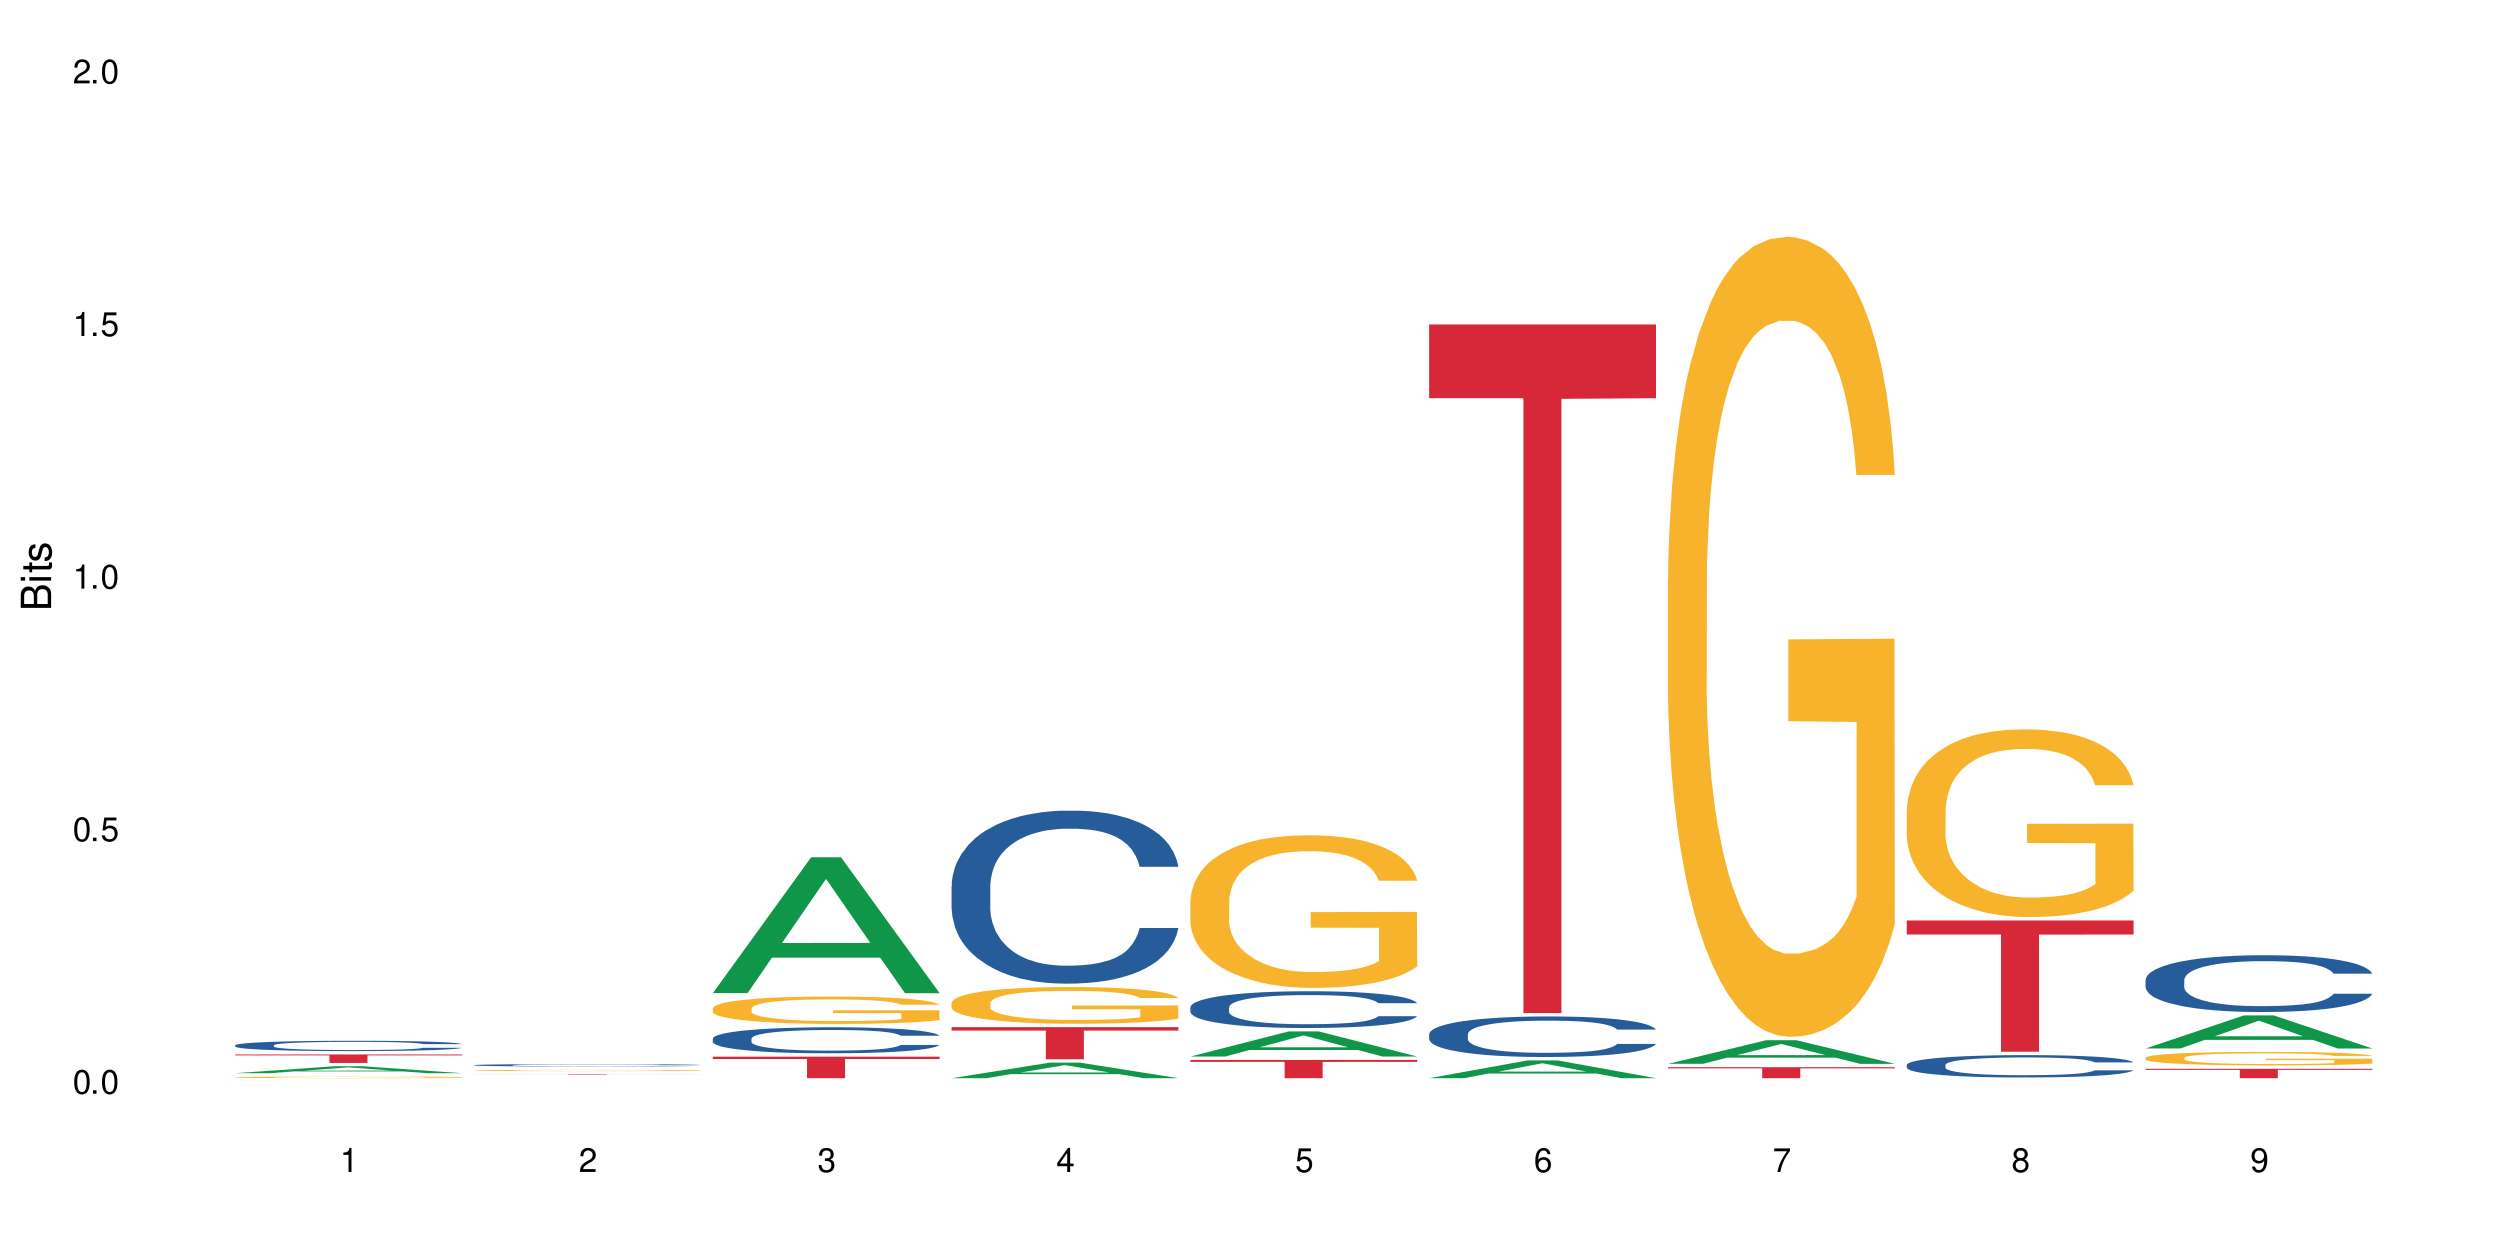 <?xml version="1.0" encoding="UTF-8"?>
<svg xmlns="http://www.w3.org/2000/svg" xmlns:xlink="http://www.w3.org/1999/xlink" width="720" height="360" viewBox="0 0 720 360">
<defs>
<g>
<g id="glyph-0-0">
</g>
<g id="glyph-0-1">
<path d="M 2.641 -6.938 C 2 -6.938 1.422 -6.656 1.078 -6.172 C 0.641 -5.562 0.406 -4.641 0.406 -3.359 C 0.406 -1.016 1.188 0.219 2.641 0.219 C 4.078 0.219 4.859 -1.016 4.859 -3.297 C 4.859 -4.641 4.656 -5.547 4.203 -6.172 C 3.844 -6.656 3.281 -6.938 2.641 -6.938 Z M 2.641 -6.188 C 3.547 -6.188 4 -5.25 4 -3.375 C 4 -1.406 3.562 -0.484 2.625 -0.484 C 1.734 -0.484 1.281 -1.438 1.281 -3.344 C 1.281 -5.25 1.734 -6.188 2.641 -6.188 Z M 2.641 -6.188 "/>
</g>
<g id="glyph-0-2">
<path d="M 1.828 -1 L 0.828 -1 L 0.828 0 L 1.828 0 Z M 1.828 -1 "/>
</g>
<g id="glyph-0-3">
<path d="M 4.562 -6.797 L 1.062 -6.797 L 0.547 -3.094 L 1.328 -3.094 C 1.719 -3.562 2.047 -3.734 2.578 -3.734 C 3.484 -3.734 4.062 -3.109 4.062 -2.094 C 4.062 -1.125 3.484 -0.531 2.578 -0.531 C 1.828 -0.531 1.375 -0.906 1.188 -1.672 L 0.328 -1.672 C 0.453 -1.109 0.547 -0.844 0.75 -0.594 C 1.125 -0.078 1.828 0.219 2.594 0.219 C 3.969 0.219 4.922 -0.781 4.922 -2.219 C 4.922 -3.562 4.031 -4.484 2.719 -4.484 C 2.25 -4.484 1.859 -4.359 1.469 -4.062 L 1.734 -5.969 L 4.562 -5.969 Z M 4.562 -6.797 "/>
</g>
<g id="glyph-0-4">
<path d="M 2.484 -4.938 L 2.484 0 L 3.328 0 L 3.328 -6.938 L 2.766 -6.938 C 2.469 -5.875 2.281 -5.734 0.984 -5.562 L 0.984 -4.938 Z M 2.484 -4.938 "/>
</g>
<g id="glyph-0-5">
<path d="M 4.859 -0.828 L 1.281 -0.828 C 1.359 -1.406 1.672 -1.781 2.5 -2.281 L 3.469 -2.828 C 4.406 -3.344 4.906 -4.062 4.906 -4.906 C 4.906 -5.484 4.672 -6.031 4.266 -6.406 C 3.859 -6.766 3.375 -6.938 2.719 -6.938 C 1.859 -6.938 1.219 -6.625 0.844 -6.031 C 0.609 -5.672 0.5 -5.234 0.484 -4.531 L 1.328 -4.531 C 1.359 -5.016 1.406 -5.281 1.531 -5.516 C 1.75 -5.938 2.188 -6.203 2.703 -6.203 C 3.469 -6.203 4.031 -5.641 4.031 -4.891 C 4.031 -4.344 3.719 -3.859 3.125 -3.516 L 2.234 -3 C 0.812 -2.172 0.406 -1.531 0.328 -0.016 L 4.859 -0.016 Z M 4.859 -0.828 "/>
</g>
<g id="glyph-0-6">
<path d="M 2.125 -3.188 L 2.578 -3.188 C 3.5 -3.188 3.984 -2.766 3.984 -1.922 C 3.984 -1.062 3.469 -0.531 2.594 -0.531 C 1.656 -0.531 1.203 -1 1.156 -2.016 L 0.312 -2.016 C 0.344 -1.453 0.438 -1.094 0.609 -0.781 C 0.953 -0.109 1.625 0.219 2.547 0.219 C 3.953 0.219 4.859 -0.625 4.859 -1.938 C 4.859 -2.828 4.516 -3.297 3.703 -3.594 C 4.344 -3.844 4.656 -4.328 4.656 -5.031 C 4.656 -6.219 3.875 -6.938 2.578 -6.938 C 1.203 -6.938 0.484 -6.172 0.453 -4.703 L 1.297 -4.703 C 1.312 -5.125 1.344 -5.359 1.453 -5.578 C 1.641 -5.969 2.062 -6.203 2.594 -6.203 C 3.344 -6.203 3.797 -5.75 3.797 -5 C 3.797 -4.516 3.609 -4.219 3.25 -4.047 C 3.016 -3.953 2.703 -3.922 2.125 -3.906 Z M 2.125 -3.188 "/>
</g>
<g id="glyph-0-7">
<path d="M 3.141 -1.672 L 3.141 0 L 3.984 0 L 3.984 -1.672 L 4.984 -1.672 L 4.984 -2.438 L 3.984 -2.438 L 3.984 -6.938 L 3.359 -6.938 L 0.266 -2.578 L 0.266 -1.672 Z M 3.141 -2.438 L 1 -2.438 L 3.141 -5.5 Z M 3.141 -2.438 "/>
</g>
<g id="glyph-0-8">
<path d="M 4.781 -5.125 C 4.609 -6.266 3.891 -6.938 2.844 -6.938 C 2.094 -6.938 1.422 -6.578 1.031 -5.953 C 0.594 -5.266 0.406 -4.422 0.406 -3.172 C 0.406 -2 0.578 -1.25 0.984 -0.641 C 1.359 -0.078 1.953 0.219 2.703 0.219 C 3.984 0.219 4.922 -0.75 4.922 -2.094 C 4.922 -3.375 4.062 -4.281 2.844 -4.281 C 2.172 -4.281 1.641 -4.031 1.281 -3.516 C 1.281 -5.234 1.828 -6.188 2.797 -6.188 C 3.391 -6.188 3.797 -5.797 3.938 -5.125 Z M 2.734 -3.531 C 3.547 -3.531 4.062 -2.953 4.062 -2.031 C 4.062 -1.156 3.484 -0.531 2.703 -0.531 C 1.922 -0.531 1.328 -1.188 1.328 -2.078 C 1.328 -2.938 1.906 -3.531 2.734 -3.531 Z M 2.734 -3.531 "/>
</g>
<g id="glyph-0-9">
<path d="M 4.984 -6.797 L 0.438 -6.797 L 0.438 -5.969 L 4.109 -5.969 C 2.5 -3.656 1.828 -2.234 1.328 0 L 2.219 0 C 2.594 -2.172 3.453 -4.047 4.984 -6.094 Z M 4.984 -6.797 "/>
</g>
<g id="glyph-0-10">
<path d="M 3.75 -3.656 C 4.469 -4.094 4.688 -4.438 4.688 -5.078 C 4.688 -6.172 3.844 -6.938 2.641 -6.938 C 1.438 -6.938 0.594 -6.172 0.594 -5.094 C 0.594 -4.438 0.812 -4.094 1.516 -3.656 C 0.734 -3.266 0.359 -2.703 0.359 -1.922 C 0.359 -0.656 1.281 0.219 2.641 0.219 C 3.984 0.219 4.922 -0.656 4.922 -1.922 C 4.922 -2.703 4.531 -3.266 3.75 -3.656 Z M 2.641 -6.188 C 3.359 -6.188 3.812 -5.75 3.812 -5.062 C 3.812 -4.406 3.344 -3.984 2.641 -3.984 C 1.922 -3.984 1.453 -4.406 1.453 -5.078 C 1.453 -5.75 1.922 -6.188 2.641 -6.188 Z M 2.641 -3.266 C 3.484 -3.266 4.062 -2.719 4.062 -1.906 C 4.062 -1.078 3.484 -0.531 2.625 -0.531 C 1.797 -0.531 1.219 -1.094 1.219 -1.906 C 1.219 -2.719 1.781 -3.266 2.641 -3.266 Z M 2.641 -3.266 "/>
</g>
<g id="glyph-0-11">
<path d="M 0.516 -1.578 C 0.672 -0.453 1.406 0.219 2.438 0.219 C 3.188 0.219 3.859 -0.141 4.266 -0.766 C 4.688 -1.453 4.891 -2.297 4.891 -3.547 C 4.891 -4.719 4.703 -5.453 4.312 -6.078 C 3.938 -6.641 3.344 -6.938 2.594 -6.938 C 1.297 -6.938 0.359 -5.969 0.359 -4.625 C 0.359 -3.344 1.234 -2.453 2.453 -2.453 C 3.094 -2.453 3.578 -2.672 4.016 -3.203 C 4 -1.484 3.469 -0.531 2.5 -0.531 C 1.906 -0.531 1.484 -0.906 1.359 -1.578 Z M 2.578 -6.203 C 3.375 -6.203 3.969 -5.531 3.969 -4.641 C 3.969 -3.797 3.391 -3.188 2.547 -3.188 C 1.734 -3.188 1.234 -3.766 1.234 -4.688 C 1.234 -5.562 1.797 -6.203 2.578 -6.203 Z M 2.578 -6.203 "/>
</g>
<g id="glyph-1-0">
</g>
<g id="glyph-1-1">
<path d="M 0 -0.953 L 0 -4.891 C 0 -5.719 -0.234 -6.344 -0.734 -6.797 C -1.188 -7.234 -1.812 -7.469 -2.5 -7.469 C -3.547 -7.469 -4.188 -7 -4.625 -5.875 C -4.984 -6.688 -5.625 -7.094 -6.531 -7.094 C -7.172 -7.094 -7.734 -6.859 -8.141 -6.391 C -8.562 -5.922 -8.75 -5.344 -8.75 -4.5 L -8.75 -0.953 Z M -4.984 -2.062 L -7.766 -2.062 L -7.766 -4.219 C -7.766 -4.844 -7.688 -5.203 -7.453 -5.5 C -7.219 -5.812 -6.859 -5.969 -6.375 -5.969 C -5.891 -5.969 -5.531 -5.812 -5.297 -5.5 C -5.062 -5.203 -4.984 -4.844 -4.984 -4.219 Z M -0.984 -2.062 L -4 -2.062 L -4 -4.781 C -4 -5.766 -3.438 -6.359 -2.484 -6.359 C -1.547 -6.359 -0.984 -5.766 -0.984 -4.781 Z M -0.984 -2.062 "/>
</g>
<g id="glyph-1-2">
<path d="M -6.281 -1.797 L -6.281 -0.797 L 0 -0.797 L 0 -1.797 Z M -8.75 -1.797 L -8.75 -0.797 L -7.484 -0.797 L -7.484 -1.797 Z M -8.75 -1.797 "/>
</g>
<g id="glyph-1-3">
<path d="M -6.281 -3.047 L -6.281 -2.016 L -8.016 -2.016 L -8.016 -1.016 L -6.281 -1.016 L -6.281 -0.172 L -5.469 -0.172 L -5.469 -1.016 L -0.719 -1.016 C -0.078 -1.016 0.281 -1.453 0.281 -2.234 C 0.281 -2.5 0.25 -2.719 0.188 -3.047 L -0.641 -3.047 C -0.609 -2.906 -0.594 -2.766 -0.594 -2.562 C -0.594 -2.141 -0.719 -2.016 -1.156 -2.016 L -5.469 -2.016 L -5.469 -3.047 Z M -6.281 -3.047 "/>
</g>
<g id="glyph-1-4">
<path d="M -4.531 -5.25 C -5.766 -5.25 -6.469 -4.422 -6.469 -2.969 C -6.469 -1.516 -5.719 -0.562 -4.547 -0.562 C -3.562 -0.562 -3.094 -1.062 -2.734 -2.562 L -2.516 -3.484 C -2.344 -4.188 -2.094 -4.469 -1.641 -4.469 C -1.047 -4.469 -0.641 -3.875 -0.641 -3 C -0.641 -2.453 -0.797 -2 -1.062 -1.75 C -1.25 -1.594 -1.422 -1.531 -1.875 -1.469 L -1.875 -0.406 C -0.422 -0.453 0.281 -1.266 0.281 -2.922 C 0.281 -4.5 -0.5 -5.516 -1.719 -5.516 C -2.656 -5.516 -3.172 -4.984 -3.469 -3.734 L -3.703 -2.766 C -3.891 -1.953 -4.156 -1.609 -4.594 -1.609 C -5.188 -1.609 -5.547 -2.125 -5.547 -2.938 C -5.547 -3.75 -5.203 -4.172 -4.531 -4.203 Z M -4.531 -5.25 "/>
</g>
</g>
</defs>
<rect x="-72" y="-36" width="864" height="432" fill="rgb(100%, 100%, 100%)" fill-opacity="1"/>
<path fill-rule="nonzero" fill="rgb(6.275%, 58.824%, 28.235%)" fill-opacity="1" d="M 67.73 309.074 L 67.801 309.074 L 96.07 307.09 L 104.656 307.09 L 133.066 309.078 L 123.082 309.078 L 115.965 308.559 L 84.762 308.559 L 77.781 309.074 L 67.73 309.074 L 87.766 308.344 L 113.102 308.34 L 100.469 307.414 L 100.328 307.41 L 100.188 307.418 L 87.695 308.34 L 87.766 308.344 Z M 67.73 309.074 "/>
<path fill-rule="nonzero" fill="rgb(14.51%, 36.078%, 60%)" fill-opacity="1" d="M 67.73 301.039 L 67.812 301.035 L 67.812 300.969 L 68.051 300.867 L 68.605 300.734 L 69.164 300.645 L 70.598 300.484 L 72.59 300.328 L 74.664 300.211 L 76.176 300.141 L 77.531 300.086 L 80.637 299.984 L 82.629 299.934 L 84.781 299.887 L 87.41 299.84 L 89.324 299.812 L 93.625 299.77 L 96.812 299.75 L 99.281 299.742 L 104.621 299.742 L 107.809 299.754 L 110.117 299.766 L 112.668 299.789 L 114.82 299.812 L 118.562 299.871 L 121.91 299.949 L 123.426 299.992 L 125.816 300.078 L 127.648 300.16 L 128.922 300.23 L 130.355 300.328 L 131.629 300.453 L 132.586 300.59 L 133.066 300.707 L 121.91 300.707 L 121.352 300.598 L 120.715 300.516 L 119.52 300.402 L 118.324 300.324 L 116.652 300.246 L 115.137 300.195 L 113.066 300.141 L 111.234 300.109 L 109.32 300.086 L 107.488 300.07 L 103.984 300.051 L 99.922 300.051 L 98.406 300.059 L 95.297 300.078 L 93.625 300.098 L 91.234 300.137 L 89.562 300.172 L 87.57 300.227 L 86.215 300.273 L 84.543 300.344 L 83.348 300.406 L 81.992 300.496 L 81.195 300.562 L 80.48 300.641 L 79.84 300.73 L 79.363 300.824 L 79.043 300.926 L 78.887 301.023 L 78.887 301.445 L 79.043 301.543 L 79.441 301.656 L 80.48 301.824 L 81.992 301.969 L 83.746 302.082 L 85.418 302.164 L 86.375 302.203 L 87.648 302.246 L 89.641 302.301 L 92.512 302.355 L 94.184 302.375 L 96.734 302.398 L 99.363 302.41 L 102.867 302.41 L 105.977 302.398 L 108.047 302.383 L 110.199 302.363 L 113.145 302.316 L 114.98 302.273 L 116.57 302.219 L 117.766 302.168 L 118.562 302.125 L 119.758 302.043 L 120.715 301.949 L 121.434 301.852 L 121.91 301.762 L 133.066 301.762 L 132.586 301.871 L 131.871 301.977 L 131.152 302.055 L 130.039 302.148 L 128.762 302.234 L 126.93 302.328 L 125.418 302.391 L 123.426 302.461 L 121.59 302.512 L 119.602 302.559 L 116.652 302.613 L 114.738 302.641 L 112.668 302.664 L 110.199 302.688 L 107.09 302.703 L 103.746 302.715 L 100.637 302.719 L 97.289 302.715 L 94.82 302.703 L 91.555 302.676 L 87.492 302.629 L 84.543 302.578 L 82.23 302.523 L 80.238 302.473 L 78.008 302.398 L 75.141 302.277 L 73.387 302.184 L 72.191 302.109 L 70.84 302.004 L 69.883 301.906 L 68.766 301.754 L 67.969 301.562 L 67.73 301.414 Z M 67.73 301.039 "/>
<path fill-rule="nonzero" fill="rgb(96.863%, 70.196%, 16.863%)" fill-opacity="1" d="M 67.73 310.254 L 67.812 310.254 L 67.812 310.242 L 68.129 310.223 L 68.926 310.199 L 69.961 310.176 L 71.078 310.16 L 71.793 310.148 L 72.988 310.137 L 74.023 310.129 L 76.656 310.109 L 80 310.09 L 81.832 310.082 L 83.906 310.074 L 86.852 310.066 L 88.207 310.062 L 92.352 310.055 L 97.051 310.051 L 104.621 310.051 L 107.887 310.055 L 112.348 310.059 L 114.898 310.062 L 116.891 310.066 L 118.961 310.07 L 121.512 310.082 L 123.902 310.09 L 125.816 310.102 L 127.727 310.113 L 129.32 310.129 L 130.676 310.145 L 131.871 310.16 L 132.586 310.176 L 133.066 310.191 L 121.988 310.191 L 121.352 310.176 L 120.637 310.164 L 119.441 310.148 L 117.051 310.133 L 114.82 310.121 L 112.906 310.113 L 110.516 310.109 L 108.207 310.105 L 105.578 310.102 L 95.938 310.102 L 93.707 310.105 L 92.113 310.109 L 89.879 310.117 L 88.527 310.121 L 85.34 310.137 L 83.746 310.152 L 82.871 310.16 L 81.754 310.172 L 80.957 310.184 L 80.082 310.199 L 79.602 310.215 L 78.965 310.242 L 78.887 310.32 L 79.125 310.336 L 79.602 310.355 L 80.238 310.371 L 81.195 310.387 L 82.152 310.398 L 83.824 310.418 L 85.258 310.426 L 86.375 310.434 L 88.527 310.445 L 89.402 310.449 L 91.473 310.457 L 93.625 310.465 L 96.254 310.469 L 98.246 310.473 L 110.277 310.473 L 113.305 310.469 L 115.379 310.465 L 116.73 310.461 L 118.406 310.457 L 119.602 310.453 L 120.715 310.449 L 122.07 310.441 L 122.07 310.336 L 102.391 310.336 L 102.391 310.289 L 132.984 310.289 L 133.066 310.457 L 131.391 310.469 L 129.32 310.48 L 127.328 310.488 L 125.258 310.496 L 122.309 310.504 L 119.918 310.508 L 116.254 310.516 L 112.906 310.52 L 109.402 310.52 L 106.293 310.523 L 99.363 310.523 L 95.855 310.52 L 93.066 310.516 L 90.52 310.512 L 87.969 310.508 L 84.781 310.496 L 82.711 310.488 L 80.559 310.48 L 78.406 310.469 L 76.496 310.457 L 75.219 310.449 L 73.945 310.438 L 72.59 310.426 L 71.316 310.41 L 70.359 310.398 L 69.484 310.383 L 68.848 310.367 L 68.211 310.348 L 67.891 310.332 L 67.73 310.32 Z M 67.73 310.254 "/>
<path fill-rule="nonzero" fill="rgb(83.922%, 15.686%, 22.353%)" fill-opacity="1" d="M 67.73 303.691 L 133.066 303.691 L 133.066 303.949 L 105.836 303.953 L 105.836 306.117 L 94.879 306.117 L 94.879 303.957 L 94.723 303.949 L 67.73 303.949 Z M 67.73 303.691 "/>
<path fill-rule="nonzero" fill="rgb(14.51%, 36.078%, 60%)" fill-opacity="1" d="M 136.504 306.758 L 136.582 306.754 L 136.582 306.738 L 136.824 306.715 L 137.379 306.684 L 137.938 306.664 L 139.371 306.625 L 141.363 306.59 L 143.434 306.562 L 144.949 306.543 L 146.305 306.531 L 149.41 306.508 L 151.402 306.496 L 153.555 306.484 L 156.184 306.473 L 158.098 306.469 L 162.398 306.457 L 165.586 306.453 L 168.055 306.449 L 173.395 306.449 L 176.582 306.453 L 178.891 306.457 L 181.441 306.461 L 183.594 306.469 L 187.336 306.48 L 190.684 306.5 L 192.195 306.508 L 194.586 306.531 L 196.418 306.547 L 197.695 306.566 L 199.129 306.59 L 200.402 306.617 L 201.359 306.652 L 201.836 306.68 L 190.684 306.68 L 190.125 306.652 L 189.488 306.633 L 188.293 306.605 L 187.098 306.586 L 185.426 306.57 L 183.91 306.559 L 181.84 306.543 L 180.008 306.535 L 178.094 306.531 L 176.262 306.527 L 172.758 306.523 L 167.18 306.523 L 164.07 306.531 L 162.398 306.535 L 160.008 306.543 L 158.336 306.551 L 156.344 306.566 L 154.988 306.574 L 153.316 306.594 L 152.121 306.605 L 150.766 306.629 L 149.969 306.645 L 149.25 306.664 L 148.613 306.684 L 148.137 306.707 L 147.816 306.73 L 147.66 306.754 L 147.66 306.852 L 147.816 306.875 L 148.215 306.902 L 149.25 306.941 L 150.766 306.977 L 152.52 307.004 L 154.191 307.023 L 155.148 307.031 L 156.422 307.039 L 158.414 307.055 L 161.281 307.066 L 162.957 307.07 L 165.504 307.078 L 174.746 307.078 L 176.82 307.074 L 178.973 307.07 L 181.918 307.059 L 183.75 307.047 L 185.344 307.035 L 186.539 307.023 L 187.336 307.012 L 188.531 306.992 L 189.488 306.973 L 190.203 306.949 L 190.684 306.926 L 201.836 306.926 L 201.359 306.953 L 200.645 306.977 L 199.926 306.996 L 198.809 307.02 L 197.535 307.039 L 195.703 307.062 L 194.188 307.074 L 192.195 307.09 L 190.363 307.105 L 188.371 307.113 L 185.426 307.129 L 183.512 307.133 L 181.441 307.141 L 178.973 307.145 L 175.863 307.148 L 172.516 307.152 L 166.062 307.152 L 163.594 307.148 L 160.328 307.145 L 156.262 307.133 L 153.316 307.117 L 151.004 307.105 L 149.012 307.094 L 146.781 307.078 L 143.914 307.047 L 142.16 307.027 L 140.965 307.008 L 139.609 306.984 L 138.656 306.961 L 137.539 306.926 L 136.742 306.879 L 136.504 306.844 Z M 136.504 306.758 "/>
<path fill-rule="nonzero" fill="rgb(96.863%, 70.196%, 16.863%)" fill-opacity="1" d="M 136.504 308.281 L 136.582 308.277 L 136.582 308.273 L 136.902 308.258 L 137.699 308.238 L 138.734 308.223 L 139.852 308.207 L 140.566 308.199 L 141.762 308.191 L 142.797 308.184 L 145.426 308.168 L 148.773 308.156 L 150.605 308.148 L 152.68 308.145 L 155.625 308.137 L 156.98 308.137 L 161.125 308.129 L 165.824 308.125 L 173.395 308.125 L 176.66 308.129 L 181.121 308.133 L 183.672 308.133 L 185.664 308.137 L 187.734 308.141 L 190.285 308.148 L 192.676 308.156 L 194.586 308.164 L 196.5 308.176 L 198.094 308.184 L 199.449 308.195 L 200.645 308.211 L 201.359 308.223 L 201.836 308.234 L 190.762 308.234 L 190.125 308.223 L 189.41 308.211 L 185.824 308.188 L 183.594 308.18 L 181.68 308.172 L 179.289 308.168 L 176.98 308.164 L 164.707 308.164 L 162.477 308.168 L 160.883 308.172 L 158.652 308.176 L 157.301 308.18 L 156.504 308.184 L 154.113 308.191 L 152.52 308.203 L 151.641 308.207 L 150.527 308.219 L 149.73 308.227 L 148.852 308.238 L 148.375 308.25 L 147.738 308.273 L 147.66 308.332 L 147.898 308.344 L 148.375 308.355 L 149.012 308.367 L 149.969 308.383 L 150.926 308.391 L 152.598 308.402 L 154.031 308.41 L 155.148 308.418 L 157.301 308.426 L 158.176 308.43 L 160.246 308.434 L 162.398 308.441 L 165.027 308.445 L 179.051 308.445 L 182.078 308.441 L 184.148 308.441 L 185.504 308.438 L 187.176 308.434 L 188.371 308.43 L 189.488 308.426 L 190.844 308.422 L 190.844 308.344 L 171.164 308.344 L 171.164 308.305 L 201.758 308.305 L 201.836 308.434 L 200.164 308.441 L 198.094 308.453 L 196.102 308.457 L 194.031 308.465 L 191.082 308.469 L 188.691 308.473 L 185.027 308.477 L 181.68 308.48 L 178.176 308.484 L 168.137 308.484 L 164.629 308.48 L 161.84 308.48 L 159.289 308.477 L 156.742 308.473 L 153.555 308.465 L 151.484 308.461 L 147.18 308.445 L 145.27 308.434 L 143.992 308.43 L 142.719 308.422 L 141.363 308.41 L 140.09 308.398 L 139.133 308.391 L 138.258 308.379 L 137.617 308.367 L 136.98 308.352 L 136.664 308.34 L 136.504 308.332 Z M 136.504 308.281 "/>
<path fill-rule="nonzero" fill="rgb(83.922%, 15.686%, 22.353%)" fill-opacity="1" d="M 136.504 309.457 L 201.836 309.457 L 201.836 309.473 L 174.609 309.473 L 174.609 309.594 L 163.652 309.594 L 163.652 309.473 L 136.504 309.473 Z M 136.504 309.457 "/>
<path fill-rule="nonzero" fill="rgb(6.275%, 58.824%, 28.235%)" fill-opacity="1" d="M 205.277 286 L 205.348 285.961 L 233.617 246.883 L 242.203 246.883 L 270.609 286.035 L 260.629 286.035 L 253.508 275.816 L 222.309 275.816 L 215.328 286 L 205.277 286 L 225.309 271.586 L 250.648 271.551 L 238.012 253.281 L 237.875 253.242 L 237.734 253.352 L 225.238 271.551 L 225.309 271.586 Z M 205.277 286 "/>
<path fill-rule="nonzero" fill="rgb(14.51%, 36.078%, 60%)" fill-opacity="1" d="M 205.277 299.121 L 205.355 299.113 L 205.355 298.949 L 205.594 298.688 L 206.152 298.359 L 206.711 298.133 L 208.145 297.73 L 210.137 297.34 L 212.207 297.039 L 213.723 296.859 L 215.078 296.723 L 218.184 296.469 L 220.176 296.34 L 222.328 296.223 L 224.957 296.105 L 226.867 296.039 L 231.172 295.93 L 234.359 295.879 L 236.828 295.859 L 242.168 295.859 L 245.352 295.887 L 247.664 295.922 L 250.215 295.977 L 252.363 296.039 L 256.109 296.188 L 259.457 296.379 L 260.969 296.488 L 263.359 296.703 L 265.191 296.906 L 266.469 297.086 L 267.902 297.34 L 269.176 297.648 L 270.133 297.996 L 270.609 298.289 L 259.457 298.289 L 258.898 298.016 L 258.262 297.805 L 257.066 297.523 L 255.871 297.324 L 254.195 297.125 L 252.684 296.996 L 250.613 296.867 L 248.777 296.785 L 246.867 296.723 L 245.035 296.684 L 241.527 296.641 L 237.465 296.641 L 235.953 296.652 L 232.844 296.711 L 231.172 296.758 L 228.781 296.852 L 227.109 296.941 L 225.117 297.078 L 223.762 297.195 L 222.09 297.375 L 220.895 297.531 L 219.539 297.758 L 218.742 297.93 L 218.023 298.121 L 217.387 298.344 L 216.91 298.586 L 216.59 298.84 L 216.43 299.086 L 216.43 300.148 L 216.59 300.395 L 216.988 300.68 L 218.023 301.098 L 219.539 301.461 L 221.293 301.75 L 222.965 301.953 L 223.922 302.051 L 225.195 302.16 L 227.188 302.297 L 230.055 302.434 L 231.73 302.488 L 234.277 302.543 L 236.906 302.57 L 240.414 302.57 L 243.52 302.543 L 245.594 302.508 L 247.742 302.453 L 250.691 302.336 L 252.523 302.227 L 254.117 302.098 L 255.312 301.969 L 256.109 301.859 L 257.305 301.645 L 258.262 301.414 L 258.977 301.172 L 259.457 300.941 L 270.609 300.941 L 270.133 301.215 L 269.414 301.48 L 268.699 301.68 L 267.582 301.922 L 266.309 302.133 L 264.477 302.371 L 262.961 302.531 L 260.969 302.699 L 259.137 302.832 L 257.145 302.945 L 254.195 303.086 L 252.285 303.152 L 250.215 303.215 L 247.742 303.27 L 244.637 303.316 L 241.289 303.344 L 238.184 303.352 L 234.836 303.336 L 232.367 303.309 L 229.098 303.25 L 225.035 303.125 L 222.09 302.996 L 219.777 302.863 L 217.785 302.727 L 215.555 302.543 L 212.688 302.242 L 210.934 302.008 L 209.738 301.816 L 208.383 301.551 L 207.426 301.312 L 206.312 300.926 L 205.516 300.441 L 205.277 300.062 Z M 205.277 299.121 "/>
<path fill-rule="nonzero" fill="rgb(96.863%, 70.196%, 16.863%)" fill-opacity="1" d="M 205.277 290.383 L 205.355 290.375 L 205.355 290.23 L 205.676 289.906 L 206.473 289.461 L 207.508 289.094 L 208.621 288.809 L 209.34 288.656 L 210.535 288.441 L 211.57 288.281 L 214.199 287.957 L 217.547 287.656 L 219.379 287.527 L 221.449 287.402 L 224.398 287.266 L 225.754 287.215 L 229.895 287.102 L 234.598 287.031 L 239.777 287.008 L 242.168 287.016 L 245.434 287.043 L 249.895 287.125 L 252.445 287.195 L 254.438 287.266 L 256.508 287.359 L 259.059 287.504 L 261.449 287.676 L 263.359 287.852 L 265.273 288.066 L 266.867 288.297 L 268.219 288.547 L 269.414 288.852 L 270.133 289.102 L 270.609 289.355 L 259.535 289.355 L 258.898 289.102 L 258.18 288.906 L 256.984 288.672 L 255.789 288.496 L 254.594 288.359 L 252.363 288.172 L 250.453 288.059 L 248.062 287.957 L 245.75 287.895 L 243.121 287.852 L 241.527 287.836 L 237.305 287.836 L 233.48 287.887 L 231.25 287.941 L 229.656 288 L 227.426 288.109 L 226.07 288.195 L 225.273 288.254 L 222.883 288.477 L 221.293 288.676 L 220.414 288.812 L 219.301 289.031 L 218.504 289.223 L 217.625 289.512 L 217.148 289.727 L 216.512 290.219 L 216.43 291.512 L 216.672 291.785 L 217.148 292.082 L 217.785 292.34 L 218.742 292.613 L 219.699 292.82 L 221.371 293.102 L 222.805 293.289 L 223.922 293.41 L 226.07 293.605 L 226.949 293.672 L 229.02 293.801 L 231.172 293.902 L 233.801 293.988 L 235.793 294.031 L 238.98 294.066 L 243.043 294.066 L 247.824 294.023 L 250.852 293.965 L 252.922 293.91 L 254.277 293.859 L 255.949 293.777 L 257.145 293.707 L 258.262 293.629 L 259.613 293.504 L 259.613 291.785 L 239.934 291.777 L 239.934 290.973 L 270.531 290.965 L 270.609 293.777 L 268.938 293.973 L 266.867 294.16 L 264.875 294.305 L 262.801 294.426 L 259.855 294.562 L 257.465 294.648 L 253.801 294.75 L 250.453 294.816 L 246.945 294.859 L 243.84 294.879 L 240.176 294.887 L 236.906 294.871 L 233.402 294.828 L 230.613 294.773 L 228.062 294.699 L 225.516 294.605 L 222.328 294.457 L 220.254 294.332 L 218.105 294.184 L 215.953 294 L 214.039 293.809 L 212.766 293.656 L 211.492 293.484 L 210.137 293.27 L 208.863 293.023 L 207.906 292.801 L 207.027 292.547 L 206.391 292.312 L 205.754 291.988 L 205.438 291.727 L 205.277 291.504 Z M 205.277 290.383 "/>
<path fill-rule="nonzero" fill="rgb(83.922%, 15.686%, 22.353%)" fill-opacity="1" d="M 205.277 304.324 L 270.609 304.324 L 270.609 304.988 L 243.383 304.992 L 243.383 310.523 L 232.426 310.523 L 232.426 305 L 232.266 304.988 L 205.277 304.988 Z M 205.277 304.324 "/>
<path fill-rule="nonzero" fill="rgb(6.275%, 58.824%, 28.235%)" fill-opacity="1" d="M 274.051 310.52 L 274.117 310.516 L 302.387 306.035 L 310.973 306.035 L 339.383 310.523 L 329.402 310.523 L 322.281 309.352 L 291.082 309.352 L 284.102 310.52 L 274.051 310.52 L 294.082 308.867 L 319.422 308.863 L 306.785 306.77 L 306.645 306.766 L 306.508 306.777 L 294.012 308.863 L 294.082 308.867 Z M 274.051 310.52 "/>
<path fill-rule="nonzero" fill="rgb(14.51%, 36.078%, 60%)" fill-opacity="1" d="M 274.051 255.156 L 274.129 255.113 L 274.129 254.02 L 274.367 252.289 L 274.926 250.102 L 275.484 248.602 L 276.918 245.914 L 278.91 243.32 L 280.98 241.316 L 282.496 240.133 L 283.848 239.223 L 286.957 237.535 L 288.949 236.672 L 291.102 235.898 L 293.73 235.121 L 295.641 234.668 L 299.945 233.938 L 303.129 233.621 L 305.602 233.484 L 310.938 233.484 L 314.125 233.664 L 316.438 233.895 L 318.984 234.258 L 321.137 234.668 L 324.883 235.668 L 328.23 236.945 L 329.742 237.672 L 332.133 239.086 L 333.965 240.449 L 335.238 241.633 L 336.676 243.32 L 337.949 245.367 L 338.906 247.691 L 339.383 249.648 L 328.23 249.648 L 327.672 247.828 L 327.035 246.414 L 325.84 244.547 L 324.645 243.227 L 322.969 241.906 L 321.457 241.043 L 319.383 240.176 L 317.551 239.629 L 315.641 239.223 L 313.809 238.949 L 310.301 238.676 L 306.238 238.676 L 304.723 238.766 L 301.617 239.129 L 299.945 239.449 L 297.555 240.086 L 295.879 240.68 L 293.887 241.59 L 292.535 242.363 L 290.859 243.547 L 289.664 244.594 L 288.312 246.098 L 287.516 247.234 L 286.797 248.508 L 286.16 250.012 L 285.684 251.605 L 285.363 253.289 L 285.203 254.93 L 285.203 261.988 L 285.363 263.625 L 285.762 265.539 L 286.797 268.316 L 288.312 270.73 L 290.062 272.641 L 291.738 274.008 L 292.691 274.645 L 293.969 275.375 L 295.961 276.285 L 298.828 277.195 L 300.5 277.559 L 303.051 277.926 L 305.68 278.105 L 309.188 278.105 L 312.293 277.926 L 314.363 277.695 L 316.516 277.332 L 319.465 276.559 L 321.297 275.828 L 322.891 274.965 L 324.086 274.098 L 324.883 273.371 L 326.078 271.961 L 327.035 270.41 L 327.75 268.816 L 328.23 267.27 L 339.383 267.27 L 338.906 269.09 L 338.188 270.867 L 337.473 272.188 L 336.355 273.781 L 335.082 275.191 L 333.25 276.785 L 331.734 277.832 L 329.742 278.973 L 327.91 279.836 L 325.918 280.609 L 322.969 281.52 L 321.059 281.977 L 318.984 282.387 L 316.516 282.75 L 313.41 283.07 L 310.062 283.25 L 306.957 283.297 L 303.609 283.207 L 301.141 283.023 L 297.871 282.613 L 293.809 281.793 L 290.859 280.93 L 288.551 280.062 L 286.559 279.152 L 284.328 277.926 L 281.457 275.922 L 279.707 274.371 L 278.512 273.098 L 277.156 271.32 L 276.199 269.727 L 275.086 267.18 L 274.289 263.945 L 274.051 261.441 Z M 274.051 255.156 "/>
<path fill-rule="nonzero" fill="rgb(96.863%, 70.196%, 16.863%)" fill-opacity="1" d="M 274.051 288.797 L 274.129 288.789 L 274.129 288.594 L 274.449 288.16 L 275.246 287.562 L 276.281 287.07 L 277.395 286.684 L 278.113 286.48 L 279.309 286.191 L 280.344 285.98 L 282.973 285.543 L 286.32 285.141 L 288.152 284.965 L 290.223 284.801 L 293.172 284.617 L 294.527 284.551 L 298.668 284.395 L 303.371 284.301 L 308.547 284.27 L 310.938 284.281 L 314.207 284.316 L 318.668 284.426 L 321.219 284.52 L 323.207 284.617 L 325.281 284.742 L 327.832 284.938 L 330.219 285.168 L 332.133 285.398 L 334.043 285.688 L 335.637 286 L 336.992 286.336 L 338.188 286.742 L 338.906 287.078 L 339.383 287.418 L 328.309 287.418 L 327.672 287.078 L 326.953 286.82 L 325.758 286.5 L 324.562 286.27 L 323.367 286.086 L 321.137 285.836 L 319.227 285.68 L 316.836 285.543 L 314.523 285.457 L 311.895 285.398 L 310.301 285.379 L 306.078 285.379 L 302.254 285.449 L 300.023 285.523 L 298.43 285.602 L 296.199 285.746 L 294.844 285.863 L 294.047 285.941 L 291.656 286.238 L 290.062 286.512 L 289.188 286.695 L 288.07 286.984 L 287.273 287.242 L 286.398 287.629 L 285.922 287.918 L 285.285 288.578 L 285.203 290.312 L 285.441 290.68 L 285.922 291.078 L 286.559 291.426 L 287.516 291.793 L 288.469 292.07 L 290.145 292.449 L 291.578 292.699 L 292.691 292.863 L 294.844 293.125 L 295.723 293.211 L 297.793 293.383 L 299.945 293.52 L 302.574 293.637 L 304.566 293.695 L 307.75 293.742 L 311.816 293.742 L 316.598 293.684 L 319.625 293.605 L 321.695 293.531 L 323.051 293.461 L 324.723 293.355 L 325.918 293.258 L 327.035 293.152 L 328.387 292.988 L 328.387 290.68 L 308.707 290.672 L 308.707 289.59 L 339.305 289.582 L 339.383 293.355 L 337.711 293.617 L 335.637 293.867 L 333.645 294.062 L 331.574 294.227 L 328.625 294.406 L 326.238 294.523 L 322.57 294.66 L 319.227 294.746 L 315.719 294.805 L 312.613 294.832 L 308.945 294.844 L 305.68 294.824 L 302.176 294.766 L 299.387 294.688 L 296.836 294.59 L 294.285 294.465 L 291.102 294.262 L 289.027 294.098 L 286.875 293.895 L 284.727 293.656 L 282.812 293.395 L 281.539 293.191 L 280.266 292.961 L 278.91 292.672 L 277.633 292.344 L 276.68 292.043 L 275.801 291.703 L 275.164 291.387 L 274.527 290.953 L 274.207 290.605 L 274.051 290.305 Z M 274.051 288.797 "/>
<path fill-rule="nonzero" fill="rgb(83.922%, 15.686%, 22.353%)" fill-opacity="1" d="M 274.051 295.816 L 339.383 295.816 L 339.383 296.805 L 312.152 296.812 L 312.152 305.062 L 301.199 305.062 L 301.199 296.824 L 301.039 296.805 L 274.051 296.805 Z M 274.051 295.816 "/>
<path fill-rule="nonzero" fill="rgb(6.275%, 58.824%, 28.235%)" fill-opacity="1" d="M 342.82 304.281 L 342.891 304.273 L 371.16 297.039 L 379.746 297.039 L 408.156 304.285 L 398.176 304.285 L 391.055 302.395 L 359.852 302.395 L 352.875 304.281 L 342.82 304.281 L 362.855 301.613 L 388.191 301.605 L 375.559 298.223 L 375.418 298.215 L 375.281 298.238 L 362.785 301.605 L 362.855 301.613 Z M 342.82 304.281 "/>
<path fill-rule="nonzero" fill="rgb(14.51%, 36.078%, 60%)" fill-opacity="1" d="M 342.82 290.09 L 342.902 290.082 L 342.902 289.848 L 343.141 289.48 L 343.699 289.016 L 344.258 288.699 L 345.691 288.129 L 347.684 287.578 L 349.754 287.152 L 351.266 286.898 L 352.621 286.707 L 355.73 286.348 L 357.723 286.164 L 359.871 286 L 362.5 285.836 L 364.414 285.738 L 368.715 285.586 L 371.902 285.516 L 374.375 285.488 L 379.711 285.488 L 382.898 285.527 L 385.211 285.574 L 387.758 285.652 L 389.91 285.738 L 393.656 285.953 L 397 286.223 L 398.516 286.379 L 400.906 286.676 L 402.738 286.969 L 404.012 287.219 L 405.445 287.578 L 406.723 288.012 L 407.68 288.504 L 408.156 288.922 L 397 288.922 L 396.445 288.535 L 395.805 288.234 L 394.609 287.836 L 393.414 287.559 L 391.742 287.277 L 390.23 287.094 L 388.156 286.91 L 386.324 286.793 L 384.414 286.707 L 382.578 286.648 L 379.074 286.59 L 375.012 286.59 L 373.496 286.609 L 370.391 286.688 L 368.715 286.754 L 366.324 286.891 L 364.652 287.016 L 362.66 287.207 L 361.305 287.375 L 359.633 287.625 L 358.438 287.848 L 357.082 288.168 L 356.285 288.406 L 355.57 288.68 L 354.934 288.996 L 354.453 289.336 L 354.137 289.695 L 353.977 290.043 L 353.977 291.539 L 354.137 291.891 L 354.535 292.297 L 355.57 292.887 L 357.082 293.398 L 358.836 293.805 L 360.508 294.094 L 361.465 294.23 L 362.742 294.383 L 364.734 294.578 L 367.602 294.77 L 369.273 294.848 L 371.824 294.926 L 374.453 294.965 L 377.957 294.965 L 381.066 294.926 L 383.137 294.875 L 385.289 294.801 L 388.238 294.637 L 390.07 294.48 L 391.664 294.297 L 392.859 294.113 L 393.656 293.957 L 394.852 293.66 L 395.805 293.328 L 396.523 292.992 L 397 292.664 L 408.156 292.664 L 407.68 293.051 L 406.961 293.426 L 406.242 293.707 L 405.129 294.047 L 403.852 294.344 L 402.02 294.684 L 400.508 294.906 L 398.516 295.148 L 396.684 295.332 L 394.691 295.496 L 391.742 295.688 L 389.832 295.785 L 387.758 295.871 L 385.289 295.949 L 382.18 296.02 L 378.836 296.055 L 375.727 296.066 L 372.383 296.047 L 369.91 296.008 L 366.645 295.922 L 362.582 295.746 L 359.633 295.562 L 357.324 295.379 L 355.332 295.188 L 353.102 294.926 L 350.23 294.5 L 348.48 294.172 L 347.285 293.898 L 345.93 293.523 L 344.973 293.184 L 343.859 292.645 L 343.062 291.957 L 342.82 291.426 Z M 342.82 290.09 "/>
<path fill-rule="nonzero" fill="rgb(96.863%, 70.196%, 16.863%)" fill-opacity="1" d="M 342.82 259.383 L 342.902 259.344 L 342.902 258.543 L 343.219 256.734 L 344.016 254.246 L 345.051 252.199 L 346.168 250.594 L 346.887 249.75 L 348.082 248.547 L 349.117 247.664 L 351.746 245.855 L 355.094 244.172 L 356.926 243.449 L 358.996 242.766 L 361.945 242.004 L 363.297 241.723 L 367.441 241.078 L 372.141 240.676 L 377.32 240.559 L 379.711 240.598 L 382.977 240.758 L 387.441 241.199 L 389.988 241.602 L 391.98 242.004 L 394.055 242.523 L 396.602 243.328 L 398.992 244.289 L 400.906 245.254 L 402.816 246.457 L 404.41 247.742 L 405.766 249.148 L 406.961 250.832 L 407.68 252.238 L 408.156 253.645 L 397.082 253.645 L 396.445 252.238 L 395.727 251.156 L 394.531 249.832 L 393.336 248.867 L 392.141 248.105 L 389.91 247.059 L 387.996 246.418 L 385.609 245.855 L 383.297 245.496 L 380.668 245.254 L 379.074 245.172 L 374.852 245.172 L 371.027 245.453 L 368.797 245.777 L 367.203 246.098 L 364.973 246.699 L 363.617 247.18 L 362.82 247.504 L 360.43 248.746 L 358.836 249.871 L 357.961 250.633 L 356.844 251.836 L 356.047 252.922 L 355.172 254.527 L 354.695 255.73 L 354.055 258.461 L 353.977 265.688 L 354.215 267.211 L 354.695 268.859 L 355.332 270.305 L 356.285 271.828 L 357.242 272.992 L 358.918 274.559 L 360.352 275.602 L 361.465 276.285 L 363.617 277.367 L 364.492 277.73 L 366.566 278.453 L 368.715 279.016 L 371.344 279.496 L 373.336 279.738 L 376.523 279.938 L 380.59 279.938 L 385.367 279.699 L 388.395 279.375 L 390.469 279.055 L 391.824 278.773 L 393.496 278.332 L 394.691 277.93 L 395.805 277.488 L 397.16 276.809 L 397.16 267.211 L 377.48 267.172 L 377.48 262.676 L 408.074 262.637 L 408.156 278.332 L 406.484 279.418 L 404.41 280.461 L 402.418 281.262 L 400.348 281.945 L 397.398 282.707 L 395.008 283.191 L 391.344 283.75 L 387.996 284.113 L 384.492 284.355 L 381.387 284.473 L 377.719 284.516 L 374.453 284.434 L 370.949 284.195 L 368.16 283.871 L 365.609 283.473 L 363.059 282.949 L 359.871 282.105 L 357.801 281.422 L 355.648 280.582 L 353.5 279.578 L 351.586 278.492 L 350.312 277.648 L 349.035 276.688 L 347.684 275.48 L 346.406 274.117 L 345.449 272.871 L 344.574 271.469 L 343.938 270.145 L 343.301 268.336 L 342.98 266.891 L 342.82 265.648 Z M 342.82 259.383 "/>
<path fill-rule="nonzero" fill="rgb(83.922%, 15.686%, 22.353%)" fill-opacity="1" d="M 342.82 305.262 L 408.156 305.262 L 408.156 305.824 L 380.926 305.828 L 380.926 310.523 L 369.973 310.523 L 369.973 305.832 L 369.812 305.824 L 342.82 305.824 Z M 342.82 305.262 "/>
<path fill-rule="nonzero" fill="rgb(6.275%, 58.824%, 28.235%)" fill-opacity="1" d="M 411.594 310.52 L 411.664 310.512 L 439.934 305.391 L 448.52 305.391 L 476.93 310.523 L 466.945 310.523 L 459.828 309.184 L 428.625 309.184 L 421.645 310.52 L 411.594 310.52 L 431.629 308.629 L 456.965 308.625 L 444.332 306.23 L 444.191 306.227 L 444.051 306.238 L 431.559 308.625 L 431.629 308.629 Z M 411.594 310.52 "/>
<path fill-rule="nonzero" fill="rgb(14.51%, 36.078%, 60%)" fill-opacity="1" d="M 411.594 297.824 L 411.676 297.812 L 411.676 297.559 L 411.914 297.152 L 412.473 296.641 L 413.027 296.289 L 414.461 295.656 L 416.453 295.051 L 418.527 294.578 L 420.039 294.301 L 421.395 294.09 L 424.5 293.695 L 426.492 293.492 L 428.645 293.309 L 431.273 293.129 L 433.188 293.023 L 437.488 292.852 L 440.676 292.777 L 443.145 292.746 L 448.484 292.746 L 451.672 292.789 L 453.98 292.84 L 456.531 292.926 L 458.684 293.023 L 462.426 293.258 L 465.773 293.555 L 467.289 293.727 L 469.68 294.059 L 471.512 294.379 L 472.785 294.656 L 474.219 295.051 L 475.496 295.531 L 476.449 296.074 L 476.93 296.531 L 465.773 296.531 L 465.215 296.105 L 464.578 295.773 L 463.383 295.336 L 462.188 295.027 L 460.516 294.719 L 459 294.516 L 456.93 294.312 L 455.098 294.184 L 453.184 294.09 L 451.352 294.023 L 447.848 293.961 L 443.785 293.961 L 442.27 293.98 L 439.164 294.066 L 437.488 294.141 L 435.098 294.293 L 433.426 294.43 L 431.434 294.645 L 430.078 294.824 L 428.406 295.102 L 427.211 295.348 L 425.855 295.699 L 425.059 295.969 L 424.344 296.266 L 423.707 296.617 L 423.227 296.992 L 422.91 297.387 L 422.75 297.77 L 422.75 299.426 L 422.91 299.809 L 423.309 300.258 L 424.344 300.906 L 425.855 301.473 L 427.609 301.922 L 429.281 302.242 L 430.238 302.391 L 431.512 302.562 L 433.504 302.773 L 436.375 302.988 L 438.047 303.074 L 440.598 303.16 L 443.227 303.203 L 446.73 303.203 L 449.84 303.16 L 451.91 303.105 L 454.062 303.02 L 457.008 302.84 L 458.844 302.668 L 460.438 302.465 L 461.629 302.262 L 462.426 302.094 L 463.621 301.762 L 464.578 301.398 L 465.297 301.023 L 465.773 300.66 L 476.93 300.66 L 476.449 301.09 L 475.734 301.504 L 475.016 301.812 L 473.902 302.188 L 472.625 302.52 L 470.793 302.891 L 469.281 303.137 L 467.289 303.402 L 465.457 303.605 L 463.465 303.789 L 460.516 304 L 458.602 304.109 L 456.531 304.203 L 454.062 304.289 L 450.953 304.363 L 447.609 304.406 L 444.5 304.418 L 441.152 304.398 L 438.684 304.355 L 435.418 304.258 L 431.355 304.066 L 428.406 303.863 L 426.094 303.66 L 424.105 303.445 L 421.871 303.16 L 419.004 302.688 L 417.25 302.328 L 416.055 302.027 L 414.703 301.613 L 413.746 301.238 L 412.629 300.641 L 411.832 299.883 L 411.594 299.297 Z M 411.594 297.824 "/>
<path fill-rule="nonzero" fill="rgb(83.922%, 15.686%, 22.353%)" fill-opacity="1" d="M 411.594 93.453 L 476.93 93.453 L 476.93 114.68 L 449.699 114.867 L 449.699 291.77 L 438.746 291.77 L 438.746 115.055 L 438.586 114.68 L 411.594 114.68 Z M 411.594 93.453 "/>
<path fill-rule="nonzero" fill="rgb(6.275%, 58.824%, 28.235%)" fill-opacity="1" d="M 480.367 306.383 L 480.438 306.375 L 508.707 299.574 L 517.293 299.574 L 545.703 306.387 L 535.719 306.387 L 528.602 304.609 L 497.398 304.609 L 490.418 306.383 L 480.367 306.383 L 500.398 303.875 L 525.738 303.867 L 513.105 300.688 L 512.965 300.684 L 512.824 300.699 L 500.332 303.867 L 500.398 303.875 Z M 480.367 306.383 "/>
<path fill-rule="nonzero" fill="rgb(96.863%, 70.196%, 16.863%)" fill-opacity="1" d="M 480.367 166.891 L 480.445 166.68 L 480.445 162.473 L 480.766 153.004 L 481.562 139.957 L 482.598 129.227 L 483.715 120.812 L 484.43 116.395 L 485.625 110.082 L 486.66 105.453 L 489.289 95.984 L 492.637 87.148 L 494.469 83.359 L 496.543 79.785 L 499.488 75.785 L 500.844 74.312 L 504.988 70.945 L 509.688 68.844 L 514.867 68.211 L 517.258 68.422 L 520.523 69.262 L 524.984 71.578 L 527.535 73.684 L 529.527 75.785 L 531.598 78.52 L 534.148 82.73 L 536.539 87.777 L 538.449 92.828 L 540.363 99.141 L 541.957 105.875 L 543.312 113.238 L 544.508 122.074 L 545.223 129.438 L 545.703 136.801 L 534.625 136.801 L 533.988 129.438 L 533.273 123.758 L 532.078 116.812 L 530.883 111.766 L 529.688 107.766 L 527.457 102.297 L 525.543 98.93 L 523.152 95.984 L 520.844 94.09 L 518.215 92.828 L 516.621 92.406 L 512.398 92.406 L 508.574 93.879 L 506.34 95.562 L 504.746 97.246 L 502.516 100.402 L 501.164 102.93 L 500.367 104.609 L 497.977 111.133 L 496.383 117.023 L 495.504 121.023 L 494.391 127.336 L 493.594 133.016 L 492.719 141.43 L 492.238 147.742 L 491.602 162.051 L 491.523 199.922 L 491.762 207.918 L 492.238 216.547 L 492.875 224.121 L 493.832 232.113 L 494.789 238.215 L 496.461 246.422 L 497.895 251.895 L 499.012 255.469 L 501.164 261.152 L 502.039 263.043 L 504.109 266.832 L 506.262 269.777 L 508.891 272.301 L 510.883 273.562 L 514.07 274.617 L 518.133 274.617 L 522.914 273.355 L 525.941 271.672 L 528.012 269.988 L 529.367 268.516 L 531.039 266.199 L 532.234 264.098 L 533.352 261.781 L 534.707 258.203 L 534.707 207.918 L 515.027 207.707 L 515.027 184.145 L 545.621 183.934 L 545.703 266.199 L 544.027 271.883 L 541.957 277.352 L 539.965 281.559 L 537.895 285.137 L 534.945 289.133 L 532.555 291.66 L 528.891 294.605 L 525.543 296.5 L 522.039 297.762 L 518.93 298.391 L 515.266 298.602 L 512 298.18 L 508.492 296.918 L 505.703 295.234 L 503.156 293.133 L 500.605 290.398 L 497.418 285.977 L 495.348 282.402 L 493.195 277.984 L 491.043 272.723 L 489.133 267.043 L 487.855 262.625 L 486.582 257.574 L 485.227 251.262 L 483.953 244.109 L 482.996 237.586 L 482.121 230.223 L 481.484 223.277 L 480.844 213.809 L 480.527 206.234 L 480.367 199.715 Z M 480.367 166.891 "/>
<path fill-rule="nonzero" fill="rgb(83.922%, 15.686%, 22.353%)" fill-opacity="1" d="M 480.367 307.359 L 545.703 307.359 L 545.703 307.699 L 518.473 307.703 L 518.473 310.523 L 507.516 310.523 L 507.516 307.703 L 507.359 307.699 L 480.367 307.699 Z M 480.367 307.359 "/>
<path fill-rule="nonzero" fill="rgb(14.51%, 36.078%, 60%)" fill-opacity="1" d="M 549.141 306.684 L 549.219 306.676 L 549.219 306.535 L 549.457 306.312 L 550.016 306.027 L 550.574 305.836 L 552.008 305.488 L 554 305.152 L 556.07 304.895 L 557.586 304.738 L 558.941 304.621 L 562.047 304.402 L 564.039 304.293 L 566.191 304.191 L 568.82 304.094 L 570.73 304.035 L 575.035 303.938 L 578.223 303.898 L 580.691 303.879 L 586.031 303.879 L 589.215 303.902 L 591.527 303.934 L 594.078 303.98 L 596.227 304.035 L 599.973 304.164 L 603.32 304.328 L 604.832 304.422 L 607.223 304.605 L 609.055 304.781 L 610.332 304.934 L 611.766 305.152 L 613.039 305.418 L 613.996 305.719 L 614.473 305.969 L 603.32 305.969 L 602.762 305.734 L 602.125 305.551 L 600.93 305.312 L 599.734 305.141 L 598.062 304.969 L 596.547 304.859 L 594.477 304.746 L 592.645 304.676 L 590.73 304.621 L 588.898 304.586 L 585.391 304.551 L 581.328 304.551 L 579.816 304.562 L 576.707 304.609 L 575.035 304.652 L 572.645 304.734 L 570.973 304.809 L 568.98 304.93 L 567.625 305.027 L 565.953 305.18 L 564.758 305.316 L 563.402 305.512 L 562.605 305.656 L 561.887 305.824 L 561.25 306.016 L 560.773 306.223 L 560.453 306.441 L 560.293 306.652 L 560.293 307.566 L 560.453 307.777 L 560.852 308.023 L 561.887 308.383 L 563.402 308.695 L 565.156 308.941 L 566.828 309.121 L 567.785 309.203 L 569.059 309.297 L 571.051 309.414 L 573.918 309.531 L 575.594 309.578 L 578.141 309.625 L 580.77 309.648 L 584.277 309.648 L 587.383 309.625 L 589.457 309.598 L 591.605 309.551 L 594.555 309.449 L 596.387 309.355 L 597.98 309.242 L 599.176 309.133 L 599.973 309.035 L 601.168 308.855 L 602.125 308.652 L 602.84 308.449 L 603.32 308.25 L 614.473 308.25 L 613.996 308.484 L 613.277 308.715 L 612.562 308.883 L 611.445 309.09 L 610.172 309.273 L 608.34 309.477 L 606.824 309.613 L 604.832 309.762 L 603 309.871 L 601.008 309.973 L 598.062 310.09 L 596.148 310.148 L 594.078 310.203 L 591.605 310.25 L 588.5 310.289 L 585.152 310.312 L 582.047 310.32 L 578.699 310.309 L 576.23 310.285 L 572.965 310.23 L 568.898 310.125 L 565.953 310.016 L 563.641 309.902 L 561.648 309.785 L 559.418 309.625 L 556.551 309.367 L 554.797 309.168 L 553.602 309 L 552.246 308.773 L 551.293 308.566 L 550.176 308.234 L 549.379 307.82 L 549.141 307.496 Z M 549.141 306.684 "/>
<path fill-rule="nonzero" fill="rgb(96.863%, 70.196%, 16.863%)" fill-opacity="1" d="M 549.141 233.207 L 549.219 233.16 L 549.219 232.172 L 549.539 229.949 L 550.336 226.891 L 551.371 224.371 L 552.484 222.395 L 553.203 221.359 L 554.398 219.879 L 555.434 218.793 L 558.062 216.57 L 561.41 214.496 L 563.242 213.605 L 565.312 212.77 L 568.262 211.828 L 569.617 211.484 L 573.758 210.695 L 578.461 210.199 L 583.641 210.051 L 586.031 210.102 L 589.297 210.301 L 593.758 210.844 L 596.309 211.336 L 598.301 211.828 L 600.371 212.473 L 602.922 213.461 L 605.312 214.645 L 607.223 215.828 L 609.137 217.309 L 610.73 218.891 L 612.082 220.617 L 613.277 222.691 L 613.996 224.422 L 614.473 226.148 L 603.398 226.148 L 602.762 224.422 L 602.043 223.086 L 600.848 221.457 L 599.652 220.273 L 598.461 219.336 L 596.227 218.051 L 594.316 217.262 L 591.926 216.57 L 589.613 216.125 L 586.984 215.828 L 585.391 215.73 L 581.168 215.73 L 577.344 216.074 L 575.113 216.473 L 573.52 216.867 L 571.289 217.605 L 569.934 218.199 L 569.137 218.594 L 566.75 220.125 L 565.156 221.508 L 564.277 222.445 L 563.164 223.926 L 562.367 225.258 L 561.488 227.234 L 561.012 228.715 L 560.375 232.074 L 560.293 240.961 L 560.535 242.836 L 561.012 244.859 L 561.648 246.637 L 562.605 248.516 L 563.562 249.945 L 565.234 251.871 L 566.668 253.156 L 567.785 253.996 L 569.934 255.328 L 570.812 255.773 L 572.883 256.66 L 575.035 257.352 L 577.664 257.945 L 579.656 258.242 L 582.844 258.488 L 586.906 258.488 L 591.688 258.191 L 594.715 257.797 L 596.785 257.402 L 598.141 257.055 L 599.812 256.512 L 601.008 256.02 L 602.125 255.477 L 603.48 254.637 L 603.48 242.836 L 583.797 242.789 L 583.797 237.258 L 614.395 237.207 L 614.473 256.512 L 612.801 257.848 L 610.73 259.129 L 608.738 260.117 L 606.664 260.957 L 603.719 261.895 L 601.328 262.488 L 597.664 263.18 L 594.316 263.625 L 590.809 263.918 L 587.703 264.066 L 584.039 264.117 L 580.77 264.02 L 577.266 263.723 L 574.477 263.328 L 571.926 262.832 L 569.379 262.191 L 566.191 261.156 L 564.117 260.316 L 561.969 259.277 L 559.816 258.043 L 557.902 256.711 L 556.629 255.676 L 555.355 254.488 L 554 253.008 L 552.727 251.328 L 551.77 249.797 L 550.895 248.07 L 550.254 246.441 L 549.617 244.219 L 549.301 242.441 L 549.141 240.91 Z M 549.141 233.207 "/>
<path fill-rule="nonzero" fill="rgb(83.922%, 15.686%, 22.353%)" fill-opacity="1" d="M 549.141 265.09 L 614.473 265.09 L 614.473 269.137 L 587.246 269.172 L 587.246 302.906 L 576.289 302.906 L 576.289 269.211 L 576.129 269.137 L 549.141 269.137 Z M 549.141 265.09 "/>
<path fill-rule="nonzero" fill="rgb(6.275%, 58.824%, 28.235%)" fill-opacity="1" d="M 617.914 301.965 L 617.98 301.957 L 646.25 292.434 L 654.836 292.434 L 683.246 301.977 L 673.266 301.977 L 666.145 299.484 L 634.945 299.484 L 627.965 301.965 L 617.914 301.965 L 637.945 298.453 L 663.285 298.445 L 650.648 293.992 L 650.512 293.984 L 650.371 294.012 L 637.875 298.445 L 637.945 298.453 Z M 617.914 301.965 "/>
<path fill-rule="nonzero" fill="rgb(14.51%, 36.078%, 60%)" fill-opacity="1" d="M 617.914 282.23 L 617.992 282.215 L 617.992 281.855 L 618.23 281.289 L 618.789 280.57 L 619.348 280.078 L 620.781 279.199 L 622.773 278.348 L 624.844 277.688 L 626.359 277.301 L 627.711 277 L 630.82 276.449 L 632.812 276.164 L 634.965 275.91 L 637.594 275.656 L 639.504 275.508 L 643.809 275.27 L 646.996 275.164 L 649.465 275.121 L 654.801 275.121 L 657.988 275.18 L 660.301 275.254 L 662.852 275.375 L 665 275.508 L 668.746 275.836 L 672.094 276.254 L 673.605 276.492 L 675.996 276.957 L 677.828 277.406 L 679.102 277.793 L 680.539 278.348 L 681.812 279.02 L 682.77 279.781 L 683.246 280.422 L 672.094 280.422 L 671.535 279.824 L 670.898 279.363 L 669.703 278.75 L 668.508 278.316 L 666.832 277.883 L 665.32 277.598 L 663.246 277.316 L 661.414 277.137 L 659.504 277 L 657.672 276.91 L 654.164 276.824 L 650.102 276.824 L 648.586 276.852 L 645.48 276.973 L 643.809 277.078 L 641.418 277.285 L 639.742 277.48 L 637.75 277.777 L 636.398 278.031 L 634.723 278.422 L 633.527 278.766 L 632.176 279.258 L 631.379 279.629 L 630.66 280.051 L 630.023 280.543 L 629.547 281.066 L 629.227 281.617 L 629.066 282.156 L 629.066 284.473 L 629.227 285.008 L 629.625 285.637 L 630.66 286.547 L 632.176 287.34 L 633.926 287.965 L 635.602 288.414 L 636.559 288.625 L 637.832 288.863 L 639.824 289.16 L 642.691 289.461 L 644.363 289.578 L 646.914 289.699 L 649.543 289.758 L 653.051 289.758 L 656.156 289.699 L 658.227 289.625 L 660.379 289.504 L 663.328 289.25 L 665.16 289.012 L 666.754 288.727 L 667.949 288.445 L 668.746 288.207 L 669.941 287.742 L 670.898 287.234 L 671.613 286.711 L 672.094 286.203 L 683.246 286.203 L 682.77 286.801 L 682.051 287.383 L 681.336 287.816 L 680.219 288.34 L 678.945 288.805 L 677.113 289.324 L 675.598 289.668 L 673.605 290.043 L 671.773 290.328 L 669.781 290.582 L 666.832 290.879 L 664.922 291.027 L 662.852 291.164 L 660.379 291.281 L 657.273 291.387 L 653.926 291.445 L 650.82 291.461 L 647.473 291.434 L 645.004 291.371 L 641.734 291.238 L 637.672 290.969 L 634.723 290.684 L 632.414 290.402 L 630.422 290.102 L 628.191 289.699 L 625.324 289.043 L 623.57 288.535 L 622.375 288.117 L 621.02 287.531 L 620.062 287.012 L 618.949 286.172 L 618.152 285.113 L 617.914 284.293 Z M 617.914 282.23 "/>
<path fill-rule="nonzero" fill="rgb(96.863%, 70.196%, 16.863%)" fill-opacity="1" d="M 617.914 304.617 L 617.992 304.613 L 617.992 304.543 L 618.312 304.383 L 619.109 304.164 L 620.145 303.98 L 621.258 303.84 L 621.977 303.766 L 623.172 303.656 L 624.207 303.578 L 626.836 303.418 L 630.184 303.27 L 632.016 303.203 L 634.086 303.145 L 637.035 303.074 L 638.391 303.051 L 642.531 302.992 L 647.234 302.957 L 652.414 302.949 L 654.801 302.953 L 658.07 302.965 L 662.531 303.004 L 665.082 303.039 L 667.074 303.074 L 669.145 303.121 L 671.695 303.195 L 674.082 303.277 L 675.996 303.363 L 677.91 303.473 L 679.5 303.586 L 680.855 303.711 L 682.051 303.859 L 682.77 303.984 L 683.246 304.109 L 672.172 304.109 L 671.535 303.984 L 670.816 303.887 L 669.621 303.77 L 668.426 303.684 L 667.23 303.617 L 665 303.523 L 663.09 303.469 L 660.699 303.418 L 658.387 303.387 L 655.758 303.363 L 654.164 303.359 L 649.941 303.359 L 646.117 303.383 L 643.887 303.41 L 642.293 303.441 L 640.062 303.492 L 638.707 303.535 L 637.91 303.562 L 635.52 303.676 L 633.926 303.773 L 633.051 303.844 L 631.934 303.949 L 631.141 304.047 L 630.262 304.188 L 629.785 304.293 L 629.148 304.535 L 629.066 305.18 L 629.305 305.312 L 629.785 305.461 L 630.422 305.586 L 631.379 305.723 L 632.332 305.828 L 634.008 305.965 L 635.441 306.059 L 636.559 306.117 L 638.707 306.215 L 639.586 306.246 L 641.656 306.312 L 643.809 306.359 L 646.438 306.402 L 648.43 306.426 L 651.617 306.441 L 655.68 306.441 L 660.461 306.422 L 663.488 306.395 L 665.559 306.363 L 666.914 306.34 L 668.586 306.301 L 669.781 306.266 L 670.898 306.227 L 672.25 306.164 L 672.25 305.312 L 652.57 305.309 L 652.57 304.91 L 683.168 304.906 L 683.246 306.301 L 681.574 306.398 L 679.5 306.488 L 677.512 306.559 L 675.438 306.621 L 672.492 306.688 L 670.102 306.73 L 666.434 306.781 L 663.09 306.812 L 659.582 306.836 L 656.477 306.844 L 652.809 306.848 L 649.543 306.844 L 646.039 306.82 L 643.25 306.793 L 640.699 306.758 L 638.148 306.711 L 634.965 306.637 L 632.891 306.574 L 630.742 306.5 L 628.59 306.41 L 626.676 306.316 L 625.402 306.238 L 624.129 306.156 L 622.773 306.047 L 621.496 305.926 L 620.543 305.816 L 619.664 305.691 L 619.027 305.574 L 618.391 305.414 L 618.07 305.285 L 617.914 305.176 Z M 617.914 304.617 "/>
<path fill-rule="nonzero" fill="rgb(83.922%, 15.686%, 22.353%)" fill-opacity="1" d="M 617.914 307.824 L 683.246 307.824 L 683.246 308.113 L 656.016 308.113 L 656.016 310.523 L 645.062 310.523 L 645.062 308.117 L 644.902 308.113 L 617.914 308.113 Z M 617.914 307.824 "/>
<g fill="rgb(0%, 0%, 0%)" fill-opacity="1">
<use xlink:href="#glyph-0-1" x="20.965" y="314.993"/>
<use xlink:href="#glyph-0-2" x="25.965" y="314.993"/>
<use xlink:href="#glyph-0-1" x="28.965" y="314.993"/>
</g>
<g fill="rgb(0%, 0%, 0%)" fill-opacity="1">
<use xlink:href="#glyph-0-1" x="20.965" y="242.251"/>
<use xlink:href="#glyph-0-2" x="25.965" y="242.251"/>
<use xlink:href="#glyph-0-3" x="28.965" y="242.251"/>
</g>
<g fill="rgb(0%, 0%, 0%)" fill-opacity="1">
<use xlink:href="#glyph-0-4" x="20.965" y="169.509"/>
<use xlink:href="#glyph-0-2" x="25.965" y="169.509"/>
<use xlink:href="#glyph-0-1" x="28.965" y="169.509"/>
</g>
<g fill="rgb(0%, 0%, 0%)" fill-opacity="1">
<use xlink:href="#glyph-0-4" x="20.965" y="96.767"/>
<use xlink:href="#glyph-0-2" x="25.965" y="96.767"/>
<use xlink:href="#glyph-0-3" x="28.965" y="96.767"/>
</g>
<g fill="rgb(0%, 0%, 0%)" fill-opacity="1">
<use xlink:href="#glyph-0-5" x="20.965" y="24.024"/>
<use xlink:href="#glyph-0-2" x="25.965" y="24.024"/>
<use xlink:href="#glyph-0-1" x="28.965" y="24.024"/>
</g>
<g fill="rgb(0%, 0%, 0%)" fill-opacity="1">
<use xlink:href="#glyph-0-4" x="97.898" y="337.532"/>
</g>
<g fill="rgb(0%, 0%, 0%)" fill-opacity="1">
<use xlink:href="#glyph-0-5" x="166.672" y="337.532"/>
</g>
<g fill="rgb(0%, 0%, 0%)" fill-opacity="1">
<use xlink:href="#glyph-0-6" x="235.445" y="337.532"/>
</g>
<g fill="rgb(0%, 0%, 0%)" fill-opacity="1">
<use xlink:href="#glyph-0-7" x="304.215" y="337.532"/>
</g>
<g fill="rgb(0%, 0%, 0%)" fill-opacity="1">
<use xlink:href="#glyph-0-3" x="372.988" y="337.532"/>
</g>
<g fill="rgb(0%, 0%, 0%)" fill-opacity="1">
<use xlink:href="#glyph-0-8" x="441.762" y="337.532"/>
</g>
<g fill="rgb(0%, 0%, 0%)" fill-opacity="1">
<use xlink:href="#glyph-0-9" x="510.535" y="337.532"/>
</g>
<g fill="rgb(0%, 0%, 0%)" fill-opacity="1">
<use xlink:href="#glyph-0-10" x="579.309" y="337.532"/>
</g>
<g fill="rgb(0%, 0%, 0%)" fill-opacity="1">
<use xlink:href="#glyph-0-11" x="648.078" y="337.532"/>
</g>
<g fill="rgb(0%, 0%, 0%)" fill-opacity="1">
<use xlink:href="#glyph-1-1" x="14.725" y="176.012"/>
<use xlink:href="#glyph-1-2" x="14.725" y="168.012"/>
<use xlink:href="#glyph-1-3" x="14.725" y="165.012"/>
<use xlink:href="#glyph-1-4" x="14.725" y="162.012"/>
</g>
</svg>
